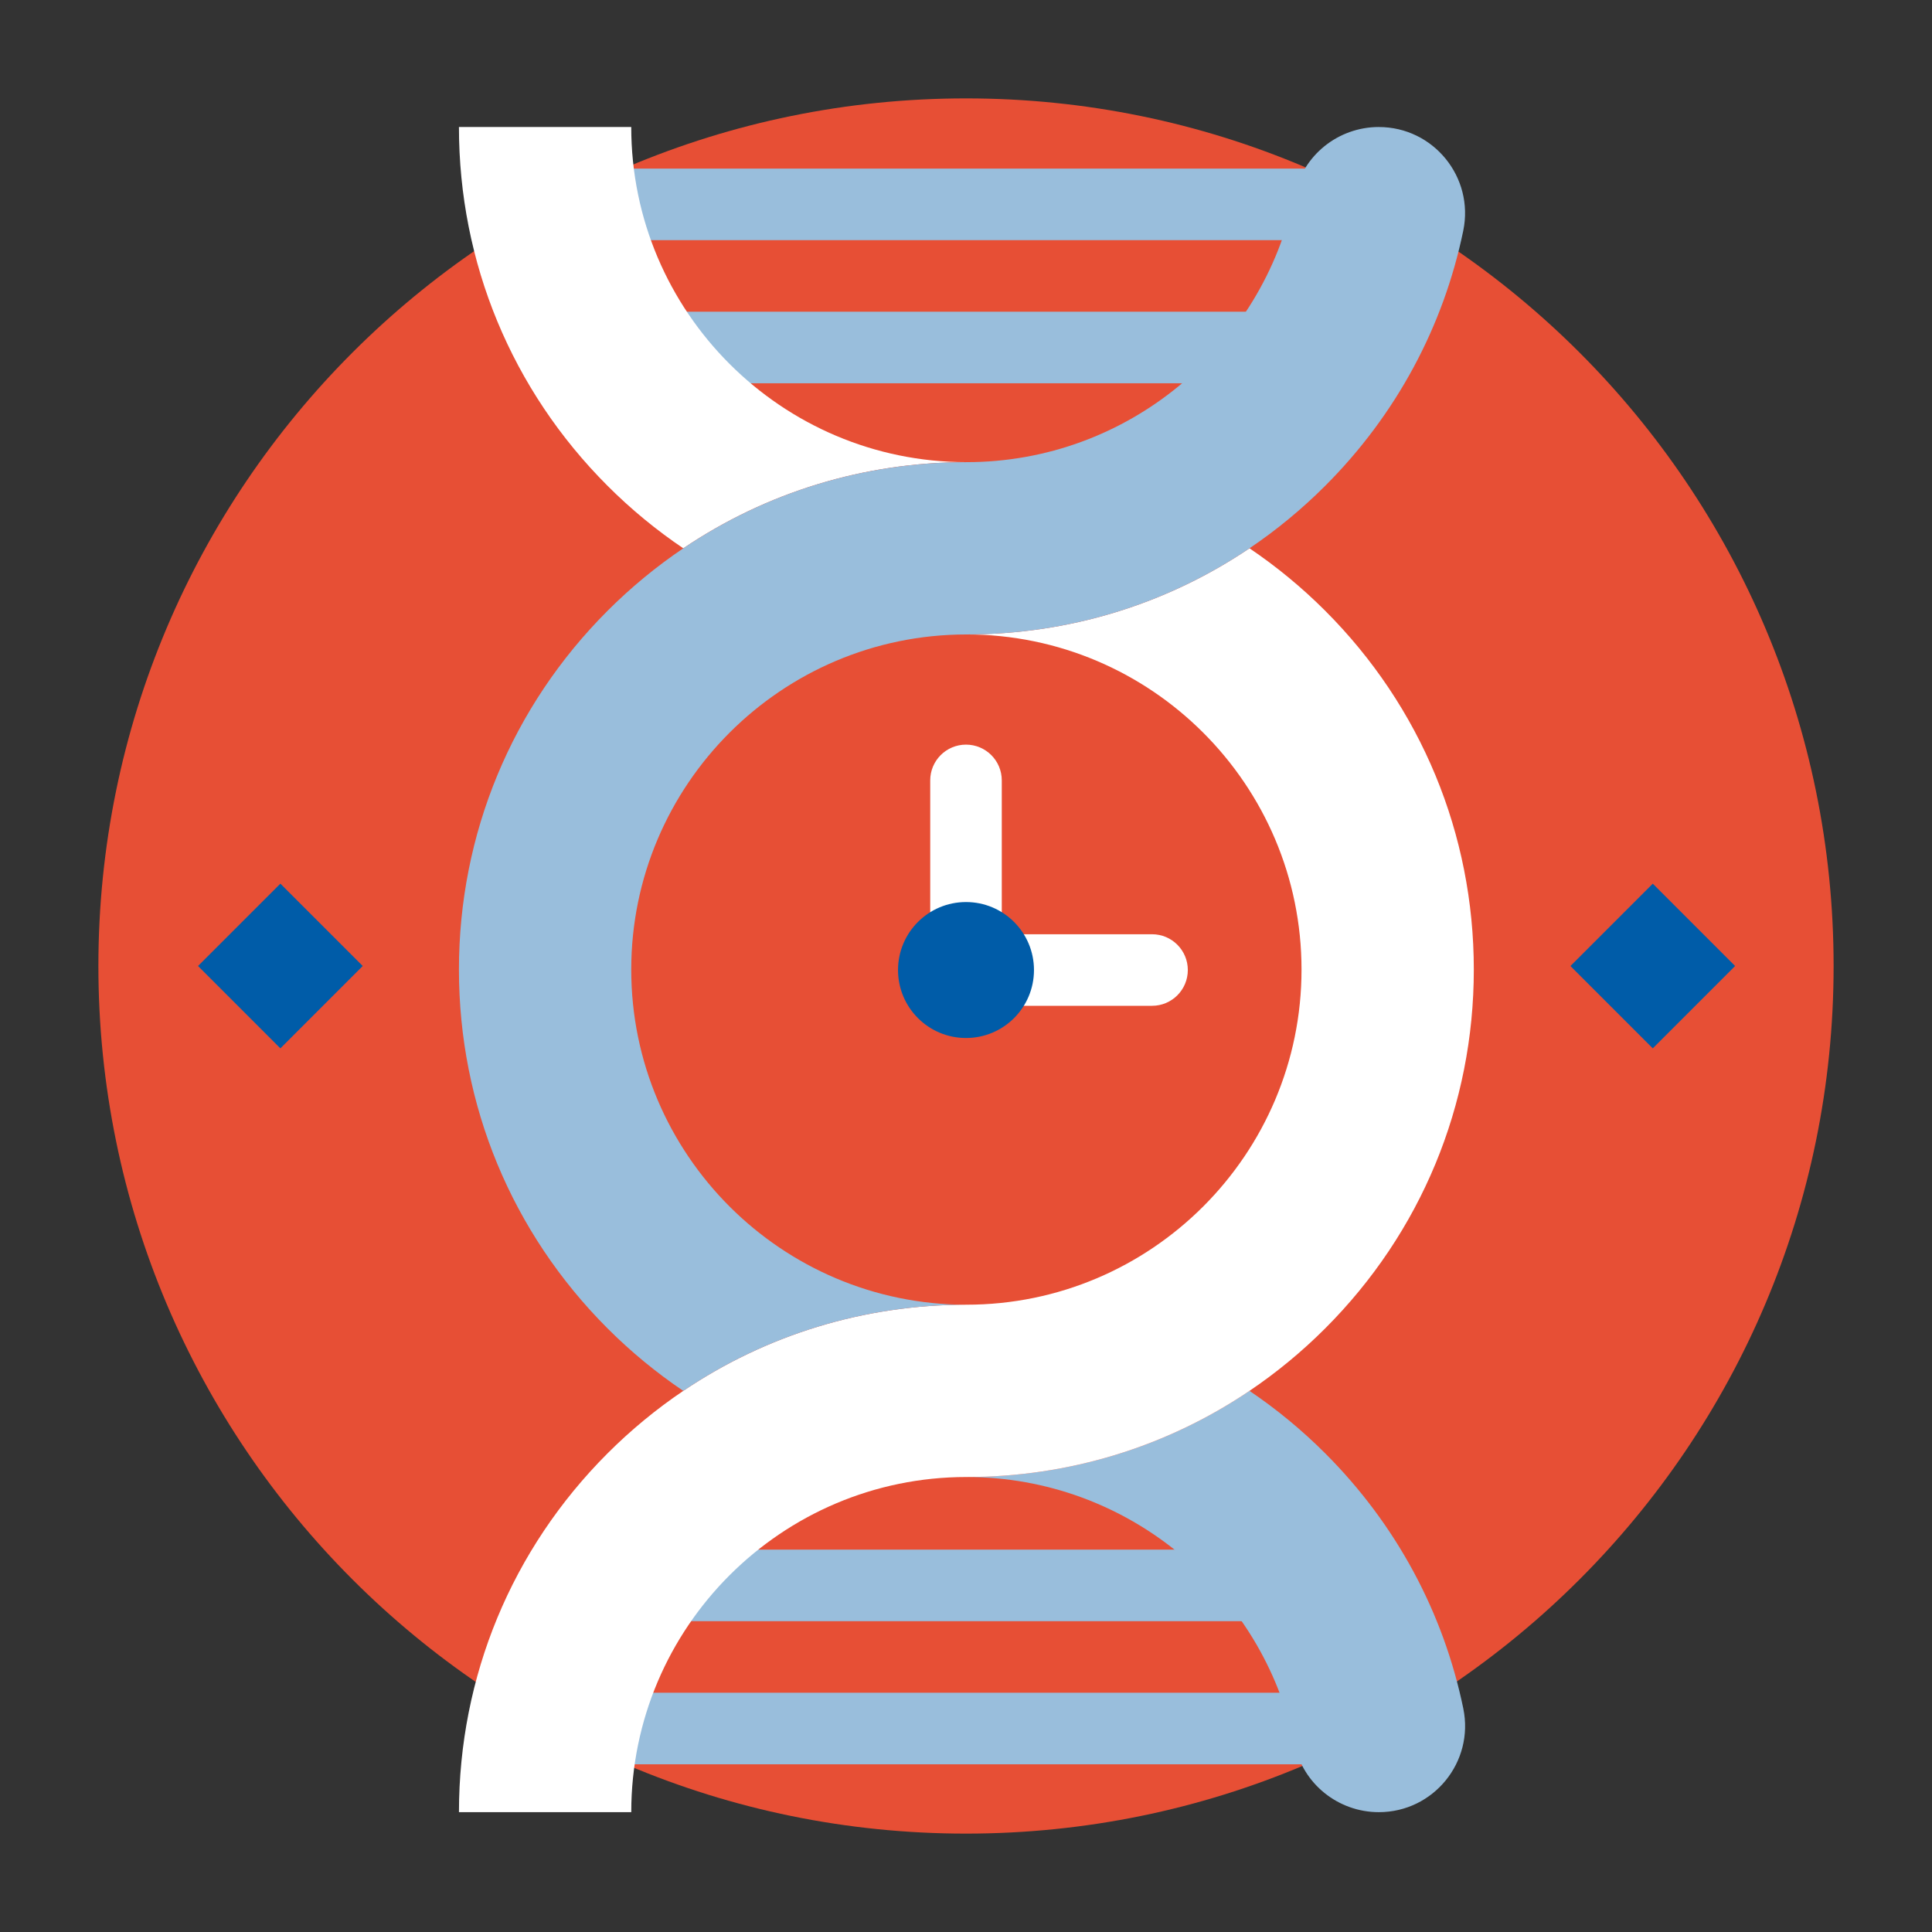 <?xml version="1.0" encoding="UTF-8"?>
<svg xmlns="http://www.w3.org/2000/svg" width="1080" height="1080" viewBox="0 0 1080 1080" fill="none">
  <rect x="0" y="0" width="1080" height="1080" fill="#333333" stroke="none"/>
  <g clip-path="url(#clip0_1625_328)">
    <path d="M540 1025C807.858 1025 1025 807.858 1025 540C1025 272.142 807.858 55 540 55C272.142 55 55 272.142 55 540C55 807.858 272.142 1025 540 1025Z" fill="#E74F35"></path>
    <path d="M751 94.25H343V134.25H751V94.25Z" fill="#99BEDC"></path>
    <path d="M751 174.25H343V214.25H751V174.25Z" fill="#99BEDC"></path>
    <path d="M751 866.25H343V906.25H751V866.25Z" fill="#99BEDC"></path>
    <path d="M751 946.25H343V986.25H751V946.25Z" fill="#99BEDC"></path>
    <path d="M644 562.25H520V436.25C520 425.2 528.95 416.25 540 416.25C551.05 416.25 560 425.2 560 436.25V522.25H644C655.05 522.25 664 531.2 664 542.25C664 553.3 655.05 562.25 644 562.25Z" fill="white"></path>
    <path d="M740.79 812.42C727.68 799.31 713.5 787.65 698.47 777.5C652.07 808.82 597.44 825.66 540.22 825.66C630.49 825.66 706.06 889.84 723.68 974.97C728.28 997.2 748.09 1013.01 770.79 1013.01C801.33 1013.01 824.17 984.96 817.99 955.05C806.91 901.39 780.44 852.07 740.8 812.43L740.79 812.42Z" fill="#99BEDC"></path>
    <path d="M352.87 71H256.55C256.55 146.77 286.06 218 339.63 271.58C352.74 284.69 366.92 296.35 381.96 306.5C428.36 275.18 482.99 258.34 540.21 258.34C436.91 258.34 352.87 174.3 352.87 71Z" fill="white"></path>
    <path d="M740.79 341.42C727.68 328.31 713.5 316.65 698.47 306.5C652.07 337.82 597.44 354.66 540.22 354.66C643.52 354.66 727.56 438.7 727.56 542C727.56 645.3 643.52 729.34 540.22 729.34C483 729.34 428.36 746.18 381.97 777.5C366.93 787.65 352.76 799.31 339.64 812.42C286.06 866 256.56 937.23 256.56 1013H352.88C352.88 909.7 436.92 825.66 540.22 825.66C597.44 825.66 652.07 808.82 698.47 777.5C713.51 767.35 727.68 755.69 740.79 742.58C794.37 689 823.87 617.77 823.87 542C823.87 466.23 794.36 395 740.79 341.42Z" fill="white"></path>
    <path d="M770.78 71C748.08 71 728.28 86.81 723.67 109.04C706.05 194.17 630.48 258.35 540.21 258.35C482.99 258.35 428.35 275.19 381.96 306.51C366.92 316.66 352.75 328.32 339.63 341.43C286.05 395.01 256.55 466.24 256.55 542.01C256.55 617.78 286.06 689.01 339.63 742.59C352.74 755.7 366.92 767.36 381.96 777.51C428.36 746.19 482.99 729.35 540.21 729.35C436.91 729.35 352.87 645.31 352.87 542.01C352.87 438.71 436.91 354.67 540.21 354.67C597.43 354.67 652.06 337.83 698.46 306.51C713.5 296.36 727.67 284.7 740.78 271.59C780.42 231.95 806.89 182.63 817.97 128.97C824.15 99.06 801.31 71.01 770.77 71.01L770.78 71Z" fill="#99BEDC"></path>
    <path d="M540 580.25C560.987 580.25 578 563.237 578 542.25C578 521.263 560.987 504.25 540 504.25C519.013 504.25 502 521.263 502 542.25C502 563.237 519.013 580.25 540 580.25Z" fill="#005CA8"></path>
    <path d="M156.732 493.97L110.7 540.003L156.732 586.036L202.765 540.003L156.732 493.97Z" fill="#005CA8"></path>
    <path d="M923.911 493.972L877.878 540.005L923.911 586.038L969.943 540.005L923.911 493.972Z" fill="#005CA8"></path>
  </g>
  <defs>
    <clipPath id="clip0_1625_328">
      <rect width="1080" height="1080" fill="white"></rect>
    </clipPath>
  </defs>
</svg>
